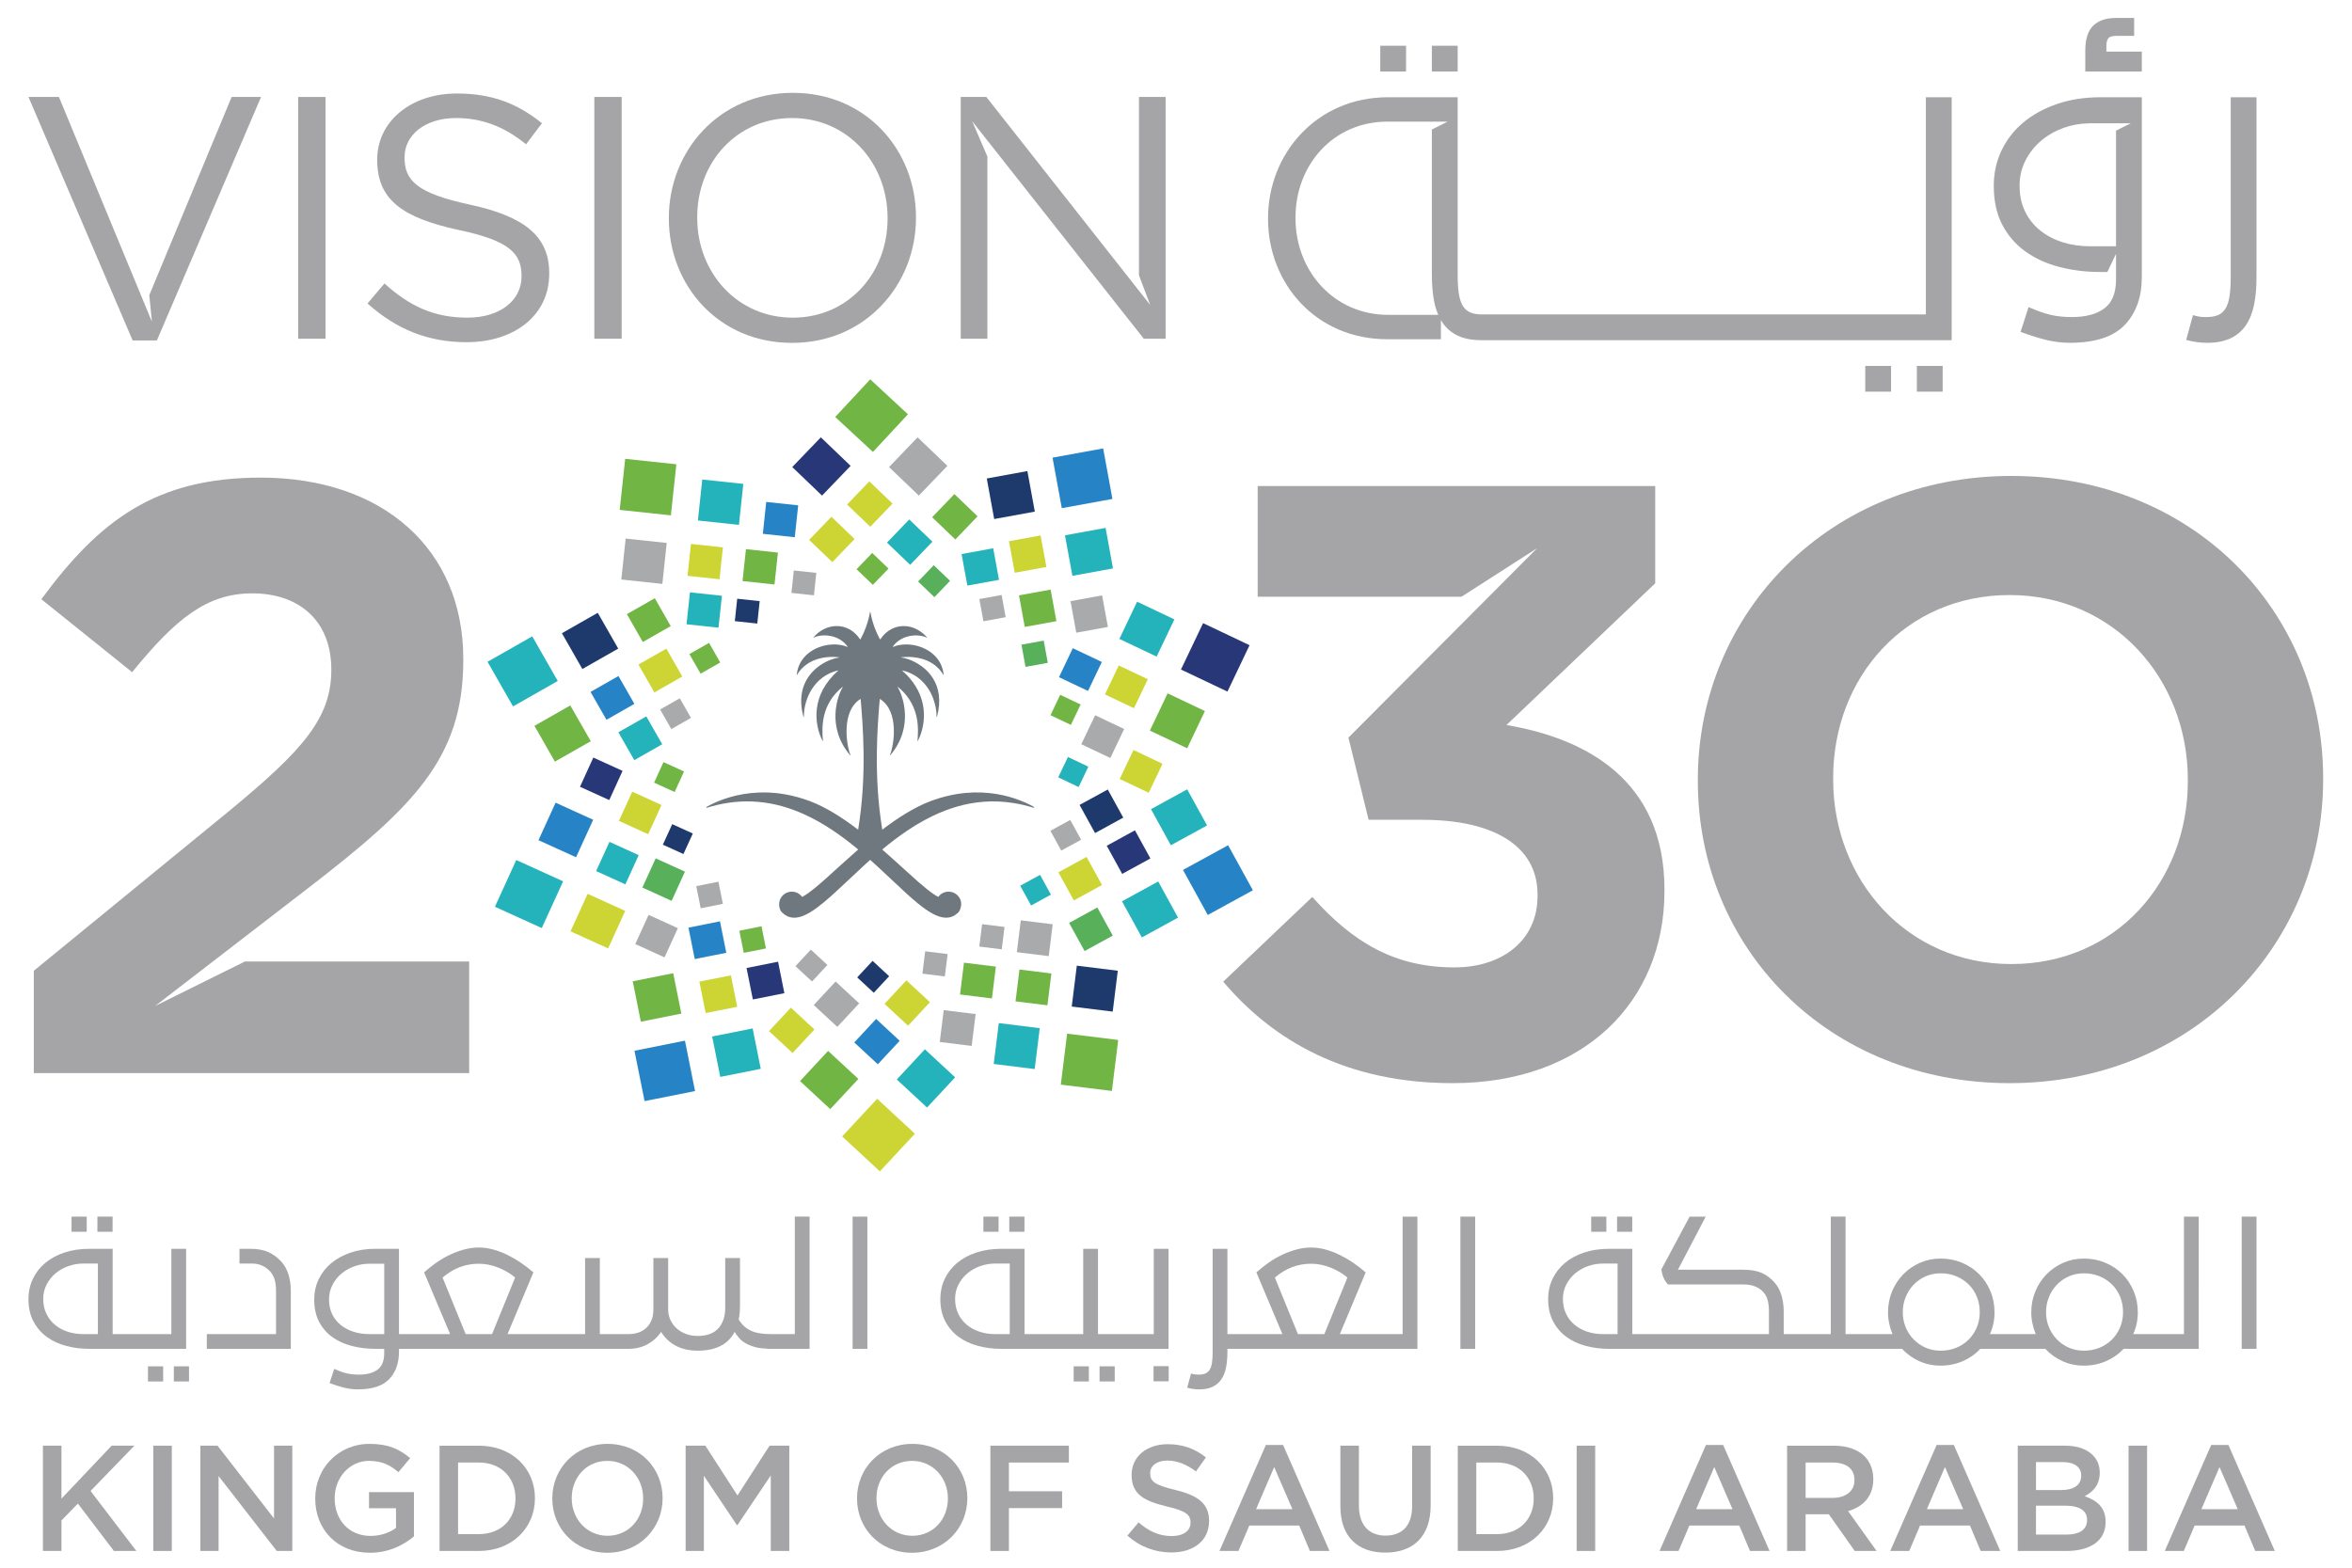 <?xml version="1.0" encoding="utf-8"?>
<!-- Generator: Adobe Illustrator 16.0.3, SVG Export Plug-In . SVG Version: 6.00 Build 0)  -->
<!DOCTYPE svg PUBLIC "-//W3C//DTD SVG 1.1//EN" "http://www.w3.org/Graphics/SVG/1.1/DTD/svg11.dtd">
<svg version="1.1" id="Layer_1" xmlns="http://www.w3.org/2000/svg" xmlns:xlink="http://www.w3.org/1999/xlink" x="0px" y="0px"
	 width="600px" height="400px" viewBox="0 0 600 400" enable-background="new 0 0 600 400" xml:space="preserve">
<g>
	<rect x="352.104" y="11.669" fill="#A5A5A7" width="6.583" height="6.57"/>
	<rect x="488.994" y="93.366" fill="#A5A5A7" width="6.584" height="6.569"/>
	<path fill="#A5A5A7" d="M569.016,86.318c1.616-0.767,2.921-1.873,3.909-3.324c0.986-1.453,1.685-3.201,2.097-5.255
		c0.411-2.053,0.616-4.366,0.616-6.938V24.812h-6.58v45.989c0,1.858-0.097,3.435-0.289,4.721c-0.192,1.282-0.522,2.325-0.985,3.122
		c-0.467,0.791-1.101,1.364-1.893,1.724c-0.798,0.355-1.823,0.532-3.089,0.532c-0.601,0-1.124-0.027-1.562-0.082
		c-0.437-0.054-1.041-0.192-1.81-0.411l-1.728,6.323c1.808,0.495,3.592,0.739,5.348,0.739
		C565.409,87.469,567.398,87.085,569.016,86.318"/>
	<path fill="#A5A5A7" d="M546.384,13.173h-9.04v-1.52c0-0.838,0.18-1.483,0.531-1.925c0.297-0.373,1.002-0.569,2.029-0.569h4.523
		V4.58h-4.643c-2.52,0-4.475,0.663-5.808,1.971c-1.336,1.31-2.015,3.439-2.015,6.322v5.365h14.421V13.173z"/>
	<rect x="475.829" y="93.366" fill="#A5A5A7" width="6.584" height="6.569"/>
	<rect x="365.271" y="11.669" fill="#A5A5A7" width="6.584" height="6.57"/>
	<path fill="#A5A5A7" d="M516.723,64.189c2.495,1.78,5.388,3.092,8.681,3.941c3.287,0.851,6.772,1.271,10.446,1.271h1.739
		l2.213-4.633v6.521c0,3.449-0.988,5.915-2.963,7.394c-1.977,1.478-4.747,2.215-8.314,2.215c-2.024,0-3.852-0.192-5.469-0.576
		c-1.616-0.38-3.47-1.038-5.556-1.968l-2.055,6.322c2.521,0.93,4.759,1.629,6.704,2.092c1.949,0.466,3.909,0.699,5.885,0.699
		c6.419,0,11.079-1.52,13.989-4.555c2.904-3.042,4.36-7.133,4.36-12.278V24.812H535.85c-4.059,0-7.761,0.575-11.106,1.726
		c-3.344,1.15-6.213,2.723-8.601,4.72c-2.382,2-4.235,4.38-5.553,7.146c-1.315,2.767-1.973,5.761-1.973,8.991
		c0,3.889,0.728,7.214,2.182,9.979C512.251,60.136,514.223,62.411,516.723,64.189 M516.723,40.908
		c1.013-1.971,2.356-3.652,4.03-5.051c1.672-1.396,3.577-2.476,5.717-3.246c2.076-0.741,4.229-1.114,6.456-1.138V31.46h10.633
		l-3.757,1.874v29.501h-6.668c-2.466,0-4.783-0.341-6.949-1.031c-2.17-0.68-4.074-1.68-5.722-2.995
		c-1.644-1.314-2.936-2.926-3.865-4.844c-0.936-1.918-1.399-4.104-1.399-6.571C515.198,45.043,515.704,42.878,516.723,40.908"/>
	<path fill="#A5A5A7" d="M353.897,86.558h13.679V81.64c0.134,0.231,0.263,0.466,0.41,0.682c0.987,1.45,2.29,2.56,3.91,3.327
		c1.617,0.767,3.605,1.15,5.964,1.15h120.018V24.812h-6.585V80.23h-6.842H378.106c-1.261,0-2.29-0.178-3.086-0.535
		c-0.793-0.356-1.426-0.932-1.894-1.722c-0.464-0.795-0.791-1.838-0.986-3.121c-0.191-1.287-0.286-2.865-0.286-4.723V24.812h-17.787
		c-18.199,0-30.588,14.411-30.588,30.873v0.171C323.479,72.315,335.696,86.558,353.897,86.558 M330.485,55.514
		c0-13.563,9.739-24.478,23.412-24.478h15.403l-4.03,2.01v37.083c0,2.572,0.206,4.885,0.618,6.938
		c0.239,1.194,0.587,2.274,1.021,3.266l-12.842-0.003c-13.671,0-23.582-11.087-23.582-24.646V55.514z"/>
	<polygon fill="#A5A5A7" points="290.555,70.243 293.419,77.814 251.617,24.741 245.082,24.741 245.082,86.431 251.882,86.431 
		251.882,39.933 248.011,30.942 291.787,86.431 297.352,86.431 297.352,24.741 290.555,24.741 	"/>
	<path fill="#A5A5A7" d="M384.3,184.994l37.948-36.163v-24.822h-101.41v28.244h52.003l19.295-12.391l-48.146,48.338l5.148,20.975
		h13.721c18.438,0,29.375,6.847,29.375,19.046v0.424c0,11.129-8.793,18.188-21.229,18.188c-15.221,0-25.942-6.416-36.231-17.974
		l-22.729,21.615c12.864,15.193,31.517,25.893,58.531,25.893c33.448,0,54.031-20.757,54.031-49.005v-0.428
		C424.608,199.116,404.668,188.419,384.3,184.994"/>
	<path fill="#A5A5A7" d="M202.234,23.684c-18.807,0-31.61,14.894-31.61,31.903v0.174c0,17.008,12.626,31.725,31.432,31.725
		c18.808,0,31.612-14.892,31.612-31.899v-0.179C233.668,38.403,221.042,23.684,202.234,23.684 M226.426,55.761
		c0,14.014-10.064,25.292-24.191,25.292c-14.128,0-24.371-11.456-24.371-25.466v-0.179c0-14.01,10.069-25.289,24.193-25.289
		c14.13,0,24.369,11.455,24.369,25.468V55.761z"/>
	<path fill="#A5A5A7" d="M513.093,121.439c-46.307,0-79.972,34.879-79.972,77.462v0.431c0,42.585,33.232,77.037,79.545,77.037
		c46.314,0,79.973-34.883,79.973-77.468v-0.429C592.639,155.892,559.404,121.439,513.093,121.439 M558.121,199.332
		c0,25.679-18.438,46.65-45.028,46.65c-26.586,0-45.451-21.4-45.451-47.081v-0.429c0-25.678,18.441-46.646,45.024-46.646
		c26.584,0,45.455,21.399,45.455,47.075V199.332z"/>
	<rect x="151.615" y="24.741" fill="#A5A5A7" width="6.975" height="61.687"/>
	<path fill="#A5A5A7" d="M39.563,256.685l6.372-4.909l32.799-25.27c26.584-20.542,39.449-32.954,39.449-57.992v-0.423
		c0-28.035-20.583-46.226-51.67-46.226c-26.799,0-41.166,10.915-55.961,31.032l23.156,18.612
		c11.147-13.694,19.082-20.11,30.659-20.11c11.792,0,20.156,6.847,20.156,19.473c0,12.409-7.291,20.542-25.944,35.951L8.622,247.691
		v26.109h111.063v-28.465H62.458L39.563,256.685z"/>
	<polygon fill="#A5A5A7" points="40.02,86.871 66.593,24.741 59.092,24.741 38.084,75.309 38.757,82.088 37.016,77.881 
		18.832,33.928 15.031,24.741 7.262,24.741 33.839,86.871 	"/>
	<rect x="76.07" y="24.744" fill="#A5A5A7" width="6.975" height="61.687"/>
	<path fill="#A5A5A7" d="M119.979,52.236c-13.6-2.909-16.777-6.168-16.777-11.984v-0.175c0-5.551,5.121-9.958,13.156-9.958
		c6.359,0,12.096,2.025,17.836,6.695l4.06-5.374c-6.269-5.023-12.714-7.581-21.718-7.581c-11.745,0-20.309,7.14-20.309,16.833v0.174
		c0,10.136,6.531,14.718,20.747,17.804c12.981,2.731,16.069,5.992,16.069,11.721v0.174c0,6.083-5.472,10.484-13.771,10.484
		c-8.568,0-14.748-2.906-21.194-8.721l-4.324,5.11c7.417,6.611,15.45,9.872,25.25,9.872c12.271,0,21.103-6.877,21.103-17.451v-0.175
		C140.109,60.257,133.753,55.234,119.979,52.236"/>
	<polygon fill="#273777" points="209.396,111.586 216.998,118.867 209.702,126.451 202.102,119.17 	"/>
	<polygon fill="#A9AAAC" points="226.793,119.171 234.39,126.452 241.685,118.868 234.085,111.586 	"/>
	<polygon fill="#CCD533" points="216.091,128.733 222.012,134.399 227.687,128.494 221.769,122.828 	"/>
	<polygon fill="#71B545" points="237.789,131.974 243.707,137.644 249.382,131.738 243.465,126.069 	"/>
	<polygon fill="#CCD533" points="206.412,137.761 212.331,143.432 218.007,137.525 212.095,131.856 	"/>
	<polygon fill="#24B3BA" points="226.27,138.449 232.185,144.118 237.864,138.212 231.946,132.543 	"/>
	<polygon fill="#71B545" points="218.504,145.245 222.667,149.232 226.66,145.075 222.499,141.088 	"/>
	<polygon fill="#58B15A" points="234.206,148.375 238.368,152.363 242.365,148.207 238.203,144.221 	"/>
	<polygon fill="#2684C6" points="268.504,116.771 270.866,129.663 283.783,127.302 281.42,114.413 	"/>
	
		<rect x="252.521" y="121.123" transform="matrix(-0.18 -0.984 0.984 -0.18 179.889 402.717)" fill="#1E3A6D" width="10.515" height="10.532"/>
	<polygon fill="#24B3BA" points="271.674,136.584 273.572,146.926 283.929,145.032 282.038,134.693 	"/>
	<polygon fill="#CCD533" points="257.391,138.089 258.865,146.14 266.936,144.665 265.456,136.618 	"/>
	<polygon fill="#A9AAAC" points="273.085,153.388 274.56,161.438 282.63,159.966 281.151,151.915 	"/>
	<polygon fill="#24B3BA" points="245.301,141.365 246.775,149.416 254.848,147.946 253.369,139.893 	"/>
	<polygon fill="#71B545" points="259.948,151.911 261.422,159.962 269.492,158.49 268.013,150.439 	"/>
	
		<rect x="250.145" y="152.317" transform="matrix(-0.18 -0.984 0.984 -0.18 146.02 432.076)" fill="#A9AAAC" width="5.759" height="5.769"/>
	
		<rect x="261.045" y="164.026" transform="matrix(-0.18 -0.984 0.984 -0.18 147.201 456.55)" fill="#58B15A" width="5.758" height="5.77"/>
	<polygon fill="#273777" points="306.908,158.996 301.266,170.831 313.124,176.46 318.762,164.627 	"/>
	<polygon fill="#24B3BA" points="290.077,153.527 285.553,163.021 295.064,167.537 299.589,158.043 	"/>
	<polygon fill="#71B545" points="297.861,176.912 293.336,186.41 302.851,190.922 307.377,181.428 	"/>
	<polygon fill="#CCD533" points="285.397,169.792 281.874,177.186 289.282,180.703 292.808,173.309 	"/>
	<polygon fill="#CCD533" points="289.157,191.365 285.632,198.757 293.037,202.275 296.565,194.881 	"/>
	<polygon fill="#2684C6" points="273.674,165.391 270.147,172.784 277.556,176.301 281.082,168.907 	"/>
	<polygon fill="#A9AAAC" points="279.369,182.496 275.843,189.888 283.248,193.406 286.777,186.011 	"/>
	<polygon fill="#71B545" points="270.46,177.284 267.98,182.484 273.189,184.957 275.669,179.759 	"/>
	<polygon fill="#24B3BA" points="272.432,193.145 269.956,198.346 275.164,200.818 277.645,195.621 	"/>
	<polygon fill="#2684C6" points="313.297,215.665 301.786,221.965 308.102,233.456 319.612,227.155 	"/>
	<polygon fill="#24B3BA" points="302.854,201.402 293.621,206.459 298.687,215.675 307.921,210.618 	"/>
	<polygon fill="#24B3BA" points="295.46,224.912 286.224,229.969 291.291,239.188 300.524,234.132 	"/>
	<polygon fill="#273777" points="289.523,211.858 282.333,215.798 286.275,222.972 293.47,219.036 	"/>
	<polygon fill="#58B15A" points="279.928,231.548 272.734,235.488 276.68,242.662 283.871,238.726 	"/>
	<polygon fill="#1E3A6D" points="282.597,201.443 275.404,205.379 279.349,212.559 286.543,208.62 	"/>
	<polygon fill="#CCD533" points="277.188,218.641 269.995,222.579 273.941,229.752 281.132,225.816 	"/>
	<polygon fill="#A9AAAC" points="273.019,209.212 267.959,211.981 270.734,217.028 275.792,214.263 	"/>
	<polygon fill="#24B3BA" points="265.322,223.226 260.261,225.996 263.034,231.043 268.095,228.277 	"/>
	<polygon fill="#71B545" points="285.258,265.351 272.225,263.739 270.613,276.747 283.644,278.358 	"/>
	<polygon fill="#1E3A6D" points="285.151,247.686 274.698,246.392 273.403,256.825 283.856,258.118 	"/>
	
		<rect x="254.229" y="261.747" transform="matrix(0.992 0.123 -0.123 0.992 34.794 -29.877)" fill="#24B3BA" width="10.533" height="10.515"/>
	<polygon fill="#71B545" points="268.21,248.383 260.07,247.375 259.062,255.503 267.2,256.508 	"/>
	<polygon fill="#A9AAAC" points="248.885,258.744 240.746,257.739 239.733,265.863 247.876,266.87 	"/>
	
		<rect x="260.021" y="235.356" transform="matrix(0.992 0.123 -0.123 0.992 31.413 -30.63)" fill="#A9AAAC" width="8.205" height="8.189"/>
	
		<rect x="245.555" y="246.141" transform="matrix(0.992 0.123 -0.123 0.992 32.597 -28.747)" fill="#71B545" width="8.204" height="8.185"/>
	
		<rect x="250.276" y="236.22" transform="matrix(0.992 0.123 -0.123 0.992 31.316 -29.31)" fill="#A9AAAC" width="5.767" height="5.759"/>
	
		<rect x="235.816" y="243.091" transform="matrix(0.992 0.123 -0.123 0.992 31.985 -27.43)" fill="#A9AAAC" width="5.77" height="5.756"/>
	<polygon fill="#CCD533" points="233.392,289.272 223.769,280.354 214.836,289.961 224.458,298.876 	"/>
	<polygon fill="#71B545" points="231.618,105.707 221.996,96.788 213.063,106.395 222.686,115.31 	"/>
	<polygon fill="#24B3BA" points="243.66,274.884 235.939,267.73 228.775,275.437 236.494,282.587 	"/>
	<polygon fill="#71B545" points="218.975,275.293 211.25,268.141 204.086,275.844 211.805,282.994 	"/>
	<polygon fill="#2684C6" points="229.513,265.555 223.501,259.986 217.922,265.982 223.932,271.553 	"/>
	<polygon fill="#CCD533" points="207.765,262.672 201.755,257.102 196.177,263.1 202.189,268.673 	"/>
	<polygon fill="#CCD533" points="237.232,255.711 231.219,250.143 225.641,256.139 231.65,261.708 	"/>
	<polygon fill="#A9AAAC" points="219.177,256.01 213.165,250.439 207.586,256.436 213.595,262.006 	"/>
	<polygon fill="#1E3A6D" points="226.825,249.087 222.597,245.167 218.674,249.387 222.902,253.307 	"/>
	<polygon fill="#A9AAAC" points="211.074,246.215 206.846,242.298 202.919,246.515 207.147,250.434 	"/>
	<polygon fill="#2684C6" points="177.306,278.384 174.732,265.532 161.854,268.104 164.433,280.952 	"/>
	<polygon fill="#24B3BA" points="194.067,272.711 192.002,262.401 181.674,264.466 183.742,274.773 	"/>
	<polygon fill="#71B545" points="173.81,258.625 171.74,248.315 161.414,250.379 163.48,260.688 	"/>
	<polygon fill="#CCD533" points="188.064,256.884 186.456,248.856 178.411,250.461 180.025,258.489 	"/>
	<polygon fill="#273777" points="200.095,253.408 198.487,245.38 190.443,246.985 192.058,255.016 	"/>
	<polygon fill="#2684C6" points="185.278,243.105 183.669,235.077 175.628,236.686 177.236,244.712 	"/>
	
		<rect x="189.266" y="236.817" transform="matrix(0.196 0.981 -0.981 0.196 389.487 4.26)" fill="#71B545" width="5.758" height="5.77"/>
	
		<rect x="178.175" y="225.29" transform="matrix(0.197 0.981 -0.981 0.197 369.183 5.796)" fill="#A9AAAC" width="5.76" height="5.768"/>
	<polygon fill="#24B3BA" points="138.209,236.798 143.653,224.874 131.701,219.439 126.258,231.364 	"/>
	<polygon fill="#CCD533" points="155.126,241.988 159.494,232.42 149.909,228.062 145.539,237.632 	"/>
	<polygon fill="#2684C6" points="146.952,218.733 151.321,209.166 141.733,204.807 137.367,214.376 	"/>
	<polygon fill="#24B3BA" points="159.536,225.649 162.934,218.194 155.474,214.804 152.072,222.254 	"/>
	<polygon fill="#A9AAAC" points="169.523,244.273 172.925,236.824 165.461,233.432 162.06,240.881 	"/>
	<polygon fill="#273777" points="155.42,204.141 158.818,196.691 151.358,193.295 147.957,200.748 	"/>
	<polygon fill="#58B15A" points="171.332,229.855 174.73,222.405 167.27,219.01 163.868,226.463 	"/>
	<polygon fill="#CCD533" points="165.352,212.846 168.753,205.396 161.29,202 157.892,209.453 	"/>
	<polygon fill="#1E3A6D" points="174.347,217.91 176.739,212.672 171.487,210.281 169.095,215.524 	"/>
	<polygon fill="#71B545" points="172.111,202.084 174.503,196.841 169.251,194.455 166.859,199.698 	"/>
	<polygon fill="#24B3BA" points="130.876,180.242 142.285,173.752 135.775,162.368 124.372,168.858 	"/>
	<polygon fill="#71B545" points="141.556,194.331 150.708,189.123 145.485,179.991 136.337,185.2 	"/>
	<polygon fill="#1E3A6D" points="148.561,170.701 157.712,165.494 152.49,156.358 143.343,161.567 	"/>
	<polygon fill="#2684C6" points="154.713,183.655 161.835,179.598 157.771,172.489 150.647,176.542 	"/>
	<polygon fill="#71B545" points="163.983,163.81 171.106,159.753 167.042,152.643 159.918,156.697 	"/>
	<polygon fill="#24B3BA" points="161.808,193.955 168.935,189.901 164.873,182.788 157.747,186.845 	"/>
	<polygon fill="#CCD533" points="166.933,176.671 174.059,172.617 169.995,165.504 162.871,169.562 	"/>
	<polygon fill="#A9AAAC" points="171.259,186.029 176.271,183.176 173.412,178.176 168.4,181.026 	"/>
	<polygon fill="#71B545" points="178.721,171.889 183.737,169.036 180.878,164.036 175.862,166.889 	"/>
	<polygon fill="#71B545" points="158.089,130.099 171.144,131.495 172.542,118.464 159.488,117.069 	"/>
	
		<rect x="159.017" y="137.837" transform="matrix(-0.994 -0.106 0.106 -0.994 312.419 302.847)" fill="#A9AAAC" width="10.536" height="10.511"/>
	
		<rect x="178.551" y="122.762" transform="matrix(-0.994 -0.106 0.106 -0.994 352.974 274.871)" fill="#24B3BA" width="10.536" height="10.514"/>
	
		<rect x="175.829" y="139.055" transform="matrix(-0.994 -0.106 0.106 -0.994 343.584 304.655)" fill="#CCD533" width="8.203" height="8.188"/>
	
		<rect x="194.982" y="128.378" transform="matrix(-0.994 -0.106 0.106 -0.994 382.955 285.351)" fill="#2684C6" width="8.2" height="8.184"/>
	<polygon fill="#24B3BA" points="175.134,159.282 183.288,160.157 184.164,152.012 176.008,151.144 	"/>
	<polygon fill="#71B545" points="189.422,148.257 197.575,149.131 198.449,140.988 190.296,140.119 	"/>
	
		<rect x="187.735" y="152.939" transform="matrix(-0.994 -0.106 0.106 -0.994 363.584 331.023)" fill="#1E3A6D" width="5.767" height="5.756"/>
	
		<rect x="202.075" y="145.831" transform="matrix(-0.994 -0.106 0.106 -0.994 393.038 318.269)" fill="#A9AAAC" width="5.773" height="5.755"/>
	<path fill="#6F787F" d="M263.746,205.881c-0.968-0.558-2.758-1.472-5.208-2.25c-3.543-1.13-8.473-1.975-14.323-1.047
		c-1.966,0.313-4.039,0.829-6.199,1.6c-0.206,0.073-0.41,0.142-0.619,0.218c-1.094,0.413-2.189,0.908-3.284,1.46
		c-0.935,0.475-1.867,0.993-2.799,1.552c-2.116,1.265-4.207,2.725-6.242,4.282c-2.304-13.967-1.181-26.933-0.643-33.303
		c0.002-0.036,0.044-0.053,0.076-0.033c4.948,3.113,3.562,11.81,2.522,14.296c-0.021,0.05,0.054,0.083,0.088,0.041
		c6.166-7.279,3.155-15.319,1.889-17.355c-0.03-0.047,0.034-0.091,0.076-0.058c0.891,0.725,1.621,1.488,2.233,2.274
		c1.908,2.433,2.607,5.064,2.799,7.386c0.1,1.228,0.067,2.364,0,3.34c-0.017,0.259-0.038,0.508-0.059,0.741
		c-0.003,0.038,0.029,0.047,0.059,0.038c0.013-0.003,0.027,0,0.033-0.015c1.663-3.263,2.463-8.205-0.033-13.004
		c-0.676-1.298-1.592-2.587-2.799-3.829c-0.348-0.356-0.717-0.713-1.115-1.062c-0.039-0.033-0.006-0.098,0.042-0.085
		c0.37,0.088,0.728,0.197,1.073,0.317c1.053,0.366,1.982,0.871,2.799,1.473c1.873,1.377,3.142,3.274,3.902,5.256
		c0.63,1.628,0.918,3.313,0.906,4.804c0,0.057,0.08,0.061,0.094,0.008c1.16-4.26,0.464-7.475-1-9.826
		c-1.04-1.676-2.472-2.913-3.902-3.771c-0.976-0.583-1.947-0.993-2.799-1.248c-0.495-0.149-0.949-0.25-1.339-0.297
		c-0.057-0.006-0.044-0.089,0.011-0.097c0.46-0.042,0.904-0.066,1.329-0.071c1.038-0.021,1.962,0.071,2.799,0.227
		c1.652,0.307,2.934,0.888,3.902,1.546c1.571,1.059,2.352,2.295,2.621,2.8c0.024,0.047,0.098,0.018,0.091-0.036
		c-0.222-2.251-1.258-4.004-2.712-5.269c-1.117-0.973-2.479-1.657-3.902-2.053c-0.926-0.256-1.875-0.387-2.799-0.4
		c-1.256-0.016-2.463,0.192-3.496,0.625c-0.041,0.02-0.083-0.033-0.057-0.074c0.908-1.298,2.196-2.098,3.552-2.51
		c0.938-0.287,1.904-0.387,2.799-0.333c0.862,0.048,1.659,0.235,2.295,0.539c0.046,0.021,0.087-0.038,0.054-0.076
		c-0.703-0.802-1.501-1.434-2.349-1.902c-0.893-0.497-1.84-0.807-2.799-0.916c-2.5-0.283-5.044,0.778-6.739,3.342
		c-0.021,0.03-0.064,0.03-0.083,0c-0.324-0.58-0.637-1.224-0.931-1.898c-0.676-1.567-1.234-3.337-1.527-5.086
		c-0.008-0.057-0.078-0.057-0.084,0c-0.296,1.759-0.858,3.537-1.538,5.11c-0.292,0.669-0.602,1.303-0.922,1.875
		c-0.019,0.03-0.06,0.03-0.081,0c-2.958-4.479-8.512-4.388-11.886-0.524c-0.035,0.039,0.006,0.097,0.053,0.076
		c2.254-1.07,6.511-0.754,8.644,2.305c0.027,0.042-0.011,0.094-0.058,0.074c-3.292-1.385-8.381-0.481-11.093,2.746
		c-0.974,1.153-1.641,2.601-1.813,4.351c-0.003,0.053,0.067,0.083,0.094,0.036c0.208-0.399,0.737-1.248,1.719-2.11
		c1.585-1.395,4.357-2.816,8.927-2.392c0.057,0.008,0.068,0.091,0.013,0.097c-2.345,0.29-7.16,2.377-8.939,7.151
		c-0.791,2.112-0.985,4.747-0.104,7.992c0.016,0.053,0.095,0.048,0.095-0.008c0-0.071,0.006-0.148,0.009-0.218
		c0.047-4.34,2.531-10.151,8.674-11.632c0.047-0.013,0.082,0.052,0.044,0.085c-6.874,6.042-6.193,13.494-3.95,17.895
		c0.024,0.048,0.097,0.031,0.091-0.023c-0.295-3.325-0.54-9.262,4.974-13.741c0.042-0.034,0.107,0.011,0.077,0.058
		c-1.266,2.036-4.278,10.076,1.888,17.355c0.036,0.042,0.11,0.01,0.089-0.041c-1.035-2.487-2.422-11.184,2.521-14.296
		c0.033-0.02,0.075-0.003,0.078,0.033c0.539,6.37,1.665,19.336-0.644,33.303c-3.979-3.042-8.172-5.726-12.325-7.294
		c-0.514-0.193-1.018-0.367-1.517-0.528c-4.29-1.408-8.216-1.807-11.644-1.654c-5.501,0.237-9.709,1.883-12.018,3.036
		c-0.467,0.233-0.862,0.448-1.168,0.626c-0.125,0.07-0.033,0.252,0.099,0.209c0.359-0.114,0.715-0.212,1.069-0.313
		c4.229-1.192,8.232-1.511,12.018-1.18c4.135,0.361,8.012,1.498,11.644,3.135c5.088,2.29,9.701,5.56,13.86,9.02
		c-5.875,5.118-10.841,10.101-13.86,11.848c-0.153,0.086-0.302,0.172-0.443,0.245c-0.723-0.988-1.975-1.558-3.347-1.259
		c-1.189,0.262-2.163,1.218-2.431,2.401c-0.242,1.059,0.031,2.201,0.63,2.797c1.605,1.603,3.461,1.706,5.591,0.813
		c4.065-1.707,9.127-7.089,15.343-12.774c0.517-0.475,1.042-0.952,1.578-1.428c0.534,0.473,1.056,0.947,1.57,1.418
		c2.816,2.576,5.395,5.09,7.752,7.23c0.971,0.878,1.904,1.694,2.799,2.425c1.387,1.135,2.688,2.063,3.902,2.706
		c2.379,1.255,4.435,1.411,6.199-0.135c0.098-0.084,0.195-0.161,0.286-0.256c0.407-0.404,0.877-1.738,0.636-2.797
		c-0.142-0.614-0.469-1.164-0.921-1.587c-0.415-0.399-0.937-0.688-1.511-0.814c-1.37-0.299-2.625,0.271-3.349,1.259
		c-0.403-0.202-0.855-0.484-1.339-0.816c-1.11-0.768-2.425-1.853-3.902-3.146c-0.879-0.771-1.813-1.615-2.799-2.511
		c-1.918-1.738-4.021-3.668-6.26-5.619c1.983-1.651,4.069-3.254,6.26-4.73c0.915-0.617,1.847-1.213,2.799-1.782
		c1.266-0.754,2.57-1.451,3.902-2.09c1.992-0.951,4.058-1.757,6.199-2.372c4.437-1.266,9.202-1.705,14.323-0.888
		c1.665,0.266,3.364,0.655,5.104,1.2C263.779,206.133,263.87,205.951,263.746,205.881"/>
	<rect x="37.748" y="348.623" fill="#A5A5A7" width="3.871" height="3.862"/>
	<path fill="#A5A5A7" d="M298.091,344.162v-25.521h-3.767v21.761h-14.224v-21.761h-3.766v21.761h-14.978v-21.761h-5.933
		c-2.357,0-4.494,0.321-6.408,0.962c-1.915,0.643-3.548,1.537-4.896,2.679c-1.352,1.143-2.396,2.498-3.133,4.066
		c-0.738,1.567-1.105,3.261-1.105,5.074c0,2.229,0.424,4.139,1.275,5.735c0.845,1.599,1.975,2.915,3.389,3.95
		c1.413,1.033,3.062,1.804,4.945,2.302c1.881,0.505,3.861,0.753,5.935,0.753H298.091z M249.887,339.792
		c-1.239-0.406-2.322-0.996-3.248-1.764c-0.927-0.767-1.654-1.708-2.189-2.821c-0.535-1.111-0.802-2.373-0.802-3.785
		c0-1.343,0.291-2.574,0.872-3.689c0.578-1.109,1.348-2.064,2.308-2.868c0.958-0.797,2.046-1.406,3.271-1.829
		c1.225-0.425,2.482-0.636,3.768-0.636h3.722v18.002h-3.722C252.457,340.401,251.128,340.199,249.887,339.792"/>
	<rect x="217.5" y="310.426" fill="#A5A5A7" width="3.768" height="33.736"/>
	<rect x="257.469" y="310.426" fill="#A5A5A7" width="3.87" height="3.861"/>
	<rect x="294.271" y="348.576" fill="#A5A5A7" width="3.87" height="3.863"/>
	<rect x="44.347" y="348.622" fill="#A5A5A7" width="3.87" height="3.861"/>
	<path fill="#A5A5A7" d="M202.758,340.4h-6.166c-2.201,0-3.929-0.309-5.183-0.938c-1.254-0.626-2.246-1.566-2.967-2.819
		c0.22-0.973,0.33-2.148,0.33-3.526v-12.128h-3.768v12.739c0,2.161-0.582,3.893-1.743,5.194s-2.921,1.949-5.276,1.949
		c-1.1,0-2.103-0.173-3.012-0.516c-0.91-0.345-1.695-0.813-2.358-1.409c-0.656-0.596-1.176-1.296-1.554-2.092
		c-0.378-0.8-0.581-1.651-0.61-2.564v-13.302h-3.771v13.021c0,1.161-0.171,2.14-0.516,2.938c-0.345,0.798-0.816,1.459-1.413,1.975
		c-0.596,0.516-1.272,0.893-2.028,1.128c-0.751,0.235-1.551,0.351-2.4,0.351h-7.3v-19.412h-3.766V340.4h-19.781l6.592-15.745
		c-1.005-0.879-2.07-1.699-3.203-2.47c-1.13-0.766-2.288-1.438-3.483-2.021c-1.192-0.578-2.401-1.033-3.625-1.361
		c-1.225-0.329-2.436-0.494-3.626-0.494c-1.225,0-2.448,0.165-3.672,0.494c-1.225,0.328-2.443,0.773-3.654,1.339
		c-1.205,0.563-2.368,1.238-3.483,2.022c-1.116,0.784-2.16,1.611-3.134,2.49l6.641,15.745h-13.045v-21.76h-6.028
		c-2.323,0-4.442,0.327-6.359,0.984c-1.915,0.658-3.554,1.561-4.92,2.703c-1.366,1.146-2.425,2.509-3.179,4.089
		c-0.754,1.584-1.134,3.298-1.134,5.147c0,2.228,0.417,4.131,1.248,5.711c0.834,1.585,1.963,2.887,3.394,3.902
		c1.428,1.021,3.085,1.771,4.968,2.253c1.886,0.489,3.878,0.731,5.982,0.731h2.26v1.082c0,1.973-0.565,3.384-1.696,4.23
		c-1.13,0.848-2.717,1.268-4.755,1.268c-1.163,0-2.207-0.108-3.134-0.326c-0.927-0.221-1.986-0.596-3.177-1.13l-1.177,3.62
		c1.442,0.53,2.72,0.932,3.838,1.197c1.112,0.265,2.236,0.402,3.366,0.402c3.673,0,6.34-0.872,8.007-2.609
		c1.665-1.739,2.496-4.083,2.496-7.031v-0.703h58.54c1.821,0,3.445-0.39,4.876-1.175c1.428-0.781,2.582-1.834,3.462-3.151
		c0.908,1.504,2.15,2.684,3.718,3.528c1.574,0.845,3.441,1.27,5.605,1.27c2.261,0,4.185-0.392,5.771-1.178
		c1.584-0.781,2.802-1.989,3.65-3.62c0.313,0.535,0.699,1.06,1.154,1.576c0.454,0.515,1.043,0.983,1.763,1.387
		c0.723,0.407,1.596,0.737,2.618,0.989c0.775,0.191,1.702,0.285,2.708,0.33v0.044h10.877v-33.736h-3.768V340.4z M98.017,340.4
		h-3.814c-1.415,0-2.74-0.195-3.979-0.586c-1.243-0.391-2.331-0.963-3.275-1.716c-0.94-0.752-1.681-1.676-2.211-2.771
		c-0.534-1.098-0.8-2.353-0.8-3.763c0-1.346,0.289-2.584,0.871-3.714c0.579-1.126,1.347-2.093,2.306-2.891
		c0.959-0.797,2.049-1.416,3.272-1.856c1.229-0.441,2.499-0.657,3.817-0.657h3.814V340.4z M118.787,340.4l-5.885-14.43
		c1.443-1.222,2.926-2.114,4.452-2.679c1.521-0.565,3.112-0.846,4.779-0.846c1.694,0,3.372,0.336,5.039,1.012
		c1.663,0.672,3.077,1.51,4.236,2.513l-5.885,14.43H118.787z"/>
	<rect x="24.849" y="310.426" fill="#A5A5A7" width="3.87" height="3.861"/>
	<rect x="405.92" y="310.426" fill="#A5A5A7" width="3.872" height="3.861"/>
	<rect x="372.55" y="310.426" fill="#A5A5A7" width="3.767" height="33.736"/>
	<rect x="250.869" y="310.426" fill="#A5A5A7" width="3.87" height="3.861"/>
	<path fill="#A5A5A7" d="M74.187,329.358c0-1.476-0.195-2.853-0.59-4.139c-0.393-1.284-0.998-2.382-1.812-3.291
		c-1.007-1.096-2.127-1.918-3.369-2.469c-1.239-0.549-2.756-0.819-4.543-0.819h-2.779v3.759h3.295c0.912,0,1.776,0.196,2.591,0.585
		c0.817,0.394,1.493,0.903,2.025,1.529c0.535,0.657,0.901,1.382,1.107,2.161c0.205,0.786,0.307,1.725,0.307,2.822V340.4H52.757
		v3.762h21.429V329.358z"/>
	<rect x="571.87" y="310.426" fill="#A5A5A7" width="3.768" height="33.736"/>
	<rect x="412.519" y="310.426" fill="#A5A5A7" width="3.87" height="3.861"/>
	<path fill="#A5A5A7" d="M560.896,310.424h-3.766V340.4h-12.949c0.786-1.725,1.178-3.571,1.178-5.546c0-1.94-0.354-3.749-1.06-5.428
		c-0.708-1.678-1.673-3.129-2.896-4.347c-1.227-1.225-2.676-2.189-4.358-2.894c-1.68-0.702-3.492-1.056-5.44-1.056
		c-1.884,0-3.641,0.359-5.273,1.078c-1.631,0.725-3.054,1.703-4.263,2.939c-1.207,1.24-2.16,2.687-2.846,4.349
		c-0.694,1.66-1.04,3.449-1.04,5.357c0,1.007,0.104,1.968,0.308,2.89c0.204,0.93,0.477,1.813,0.822,2.656h-11.68
		c0.786-1.725,1.177-3.571,1.177-5.546c0-1.94-0.354-3.749-1.059-5.428c-0.705-1.678-1.67-3.129-2.898-4.347
		c-1.222-1.225-2.674-2.189-4.354-2.894c-1.679-0.702-3.494-1.056-5.441-1.056c-1.884,0-3.64,0.359-5.272,1.078
		c-1.635,0.725-3.054,1.703-4.263,2.939c-1.209,1.24-2.16,2.687-2.85,4.349c-0.691,1.66-1.036,3.449-1.036,5.357
		c0,1.007,0.104,1.968,0.308,2.89c0.204,0.93,0.477,1.813,0.823,2.656h-11.963v-29.977h-3.77V340.4H455.03v-5.755
		c0-1.443-0.19-2.815-0.569-4.116c-0.374-1.301-0.974-2.401-1.789-3.314c-0.971-1.092-2.07-1.91-3.295-2.444
		c-1.225-0.531-2.779-0.797-4.664-0.797h-16.67l7.089-13.55h-4.097l-7.232,13.502c0.125,0.815,0.32,1.521,0.589,2.117
		c0.269,0.595,0.635,1.159,1.106,1.688h19.215c1.194,0,2.221,0.182,3.084,0.543c0.866,0.357,1.564,0.854,2.095,1.479
		c0.539,0.629,0.898,1.35,1.087,2.166c0.188,0.81,0.282,1.723,0.282,2.727v5.755h-34.853v-21.76h-5.937
		c-2.354,0-4.488,0.319-6.403,0.962c-1.916,0.643-3.55,1.537-4.897,2.679c-1.352,1.143-2.396,2.498-3.132,4.066
		c-0.737,1.567-1.107,3.261-1.107,5.074c0,2.229,0.423,4.139,1.272,5.735c0.846,1.599,1.979,2.915,3.392,3.95
		c1.409,1.034,3.062,1.804,4.944,2.302c1.883,0.505,3.863,0.752,5.932,0.752h74.742c1.224,1.317,2.677,2.36,4.358,3.128
		c1.678,0.768,3.511,1.155,5.484,1.155c2.012,0,3.887-0.38,5.63-1.132c1.741-0.753,3.239-1.803,4.498-3.151h16.577
		c1.222,1.317,2.679,2.36,4.358,3.128c1.676,0.768,3.509,1.155,5.483,1.155c2.012,0,3.887-0.38,5.63-1.132
		c1.74-0.753,3.238-1.803,4.5-3.151h19.162V310.424z M412.643,340.4h-3.724c-1.411,0-2.738-0.201-3.98-0.607
		c-1.239-0.407-2.322-0.999-3.249-1.765c-0.927-0.767-1.654-1.707-2.188-2.821c-0.535-1.111-0.802-2.374-0.802-3.785
		c0-1.346,0.289-2.572,0.87-3.69c0.582-1.108,1.353-2.063,2.311-2.867c0.958-0.796,2.045-1.406,3.27-1.829
		c1.226-0.425,2.482-0.636,3.77-0.636h3.724V340.4z M504.268,338.734c-0.52,1.207-1.226,2.251-2.123,3.126
		c-0.894,0.875-1.944,1.558-3.154,2.044c-1.208,0.484-2.52,0.729-3.934,0.729c-1.378,0-2.662-0.262-3.837-0.775
		c-1.177-0.516-2.197-1.226-3.06-2.117c-0.866-0.892-1.538-1.936-2.028-3.126c-0.485-1.188-0.728-2.46-0.728-3.804
		c0-1.351,0.242-2.629,0.728-3.833c0.49-1.209,1.156-2.256,2.005-3.149c0.845-0.896,1.857-1.608,3.034-2.139
		c1.18-0.533,2.474-0.799,3.886-0.799c1.445,0,2.772,0.251,3.981,0.749c1.21,0.505,2.263,1.194,3.153,2.068
		c0.898,0.879,1.594,1.92,2.099,3.126c0.502,1.207,0.75,2.533,0.75,3.977C505.04,336.217,504.785,337.526,504.268,338.734
		 M540.813,338.734c-0.516,1.207-1.225,2.251-2.121,3.126c-0.891,0.875-1.944,1.558-3.154,2.044
		c-1.205,0.484-2.521,0.729-3.934,0.729c-1.38,0-2.659-0.262-3.837-0.775c-1.177-0.516-2.198-1.226-3.062-2.117
		c-0.862-0.892-1.537-1.936-2.023-3.126c-0.488-1.188-0.731-2.46-0.731-3.804c0-1.351,0.243-2.629,0.731-3.833
		c0.486-1.209,1.152-2.256,2.001-3.149c0.845-0.896,1.86-1.608,3.038-2.139c1.176-0.533,2.47-0.799,3.883-0.799
		c1.443,0,2.771,0.251,3.98,0.749c1.211,0.505,2.263,1.194,3.158,2.068c0.894,0.879,1.589,1.92,2.094,3.126
		c0.505,1.207,0.755,2.533,0.755,3.977C541.591,336.217,541.33,337.526,540.813,338.734"/>
	<path fill="#A5A5A7" d="M16.869,343.409c1.884,0.506,3.862,0.752,5.932,0.752h24.682v-25.521h-3.768v21.76H28.737v-21.76h-5.937
		c-2.353,0-4.486,0.319-6.404,0.962c-1.914,0.643-3.546,1.536-4.897,2.68c-1.347,1.144-2.396,2.496-3.133,4.068
		c-0.737,1.564-1.107,3.258-1.107,5.072c0,2.229,0.426,4.135,1.275,5.737c0.848,1.597,1.978,2.912,3.391,3.949
		C13.338,342.14,14.984,342.91,16.869,343.409 M11.027,331.423c0-1.347,0.292-2.573,0.875-3.691c0.58-1.108,1.35-2.064,2.306-2.866
		c0.959-0.797,2.051-1.407,3.275-1.833c1.223-0.422,2.478-0.633,3.767-0.633h3.72V340.4h-3.72c-1.414,0-2.74-0.2-3.98-0.607
		c-1.242-0.407-2.325-0.997-3.25-1.765c-0.923-0.767-1.656-1.707-2.188-2.821C11.296,334.096,11.027,332.834,11.027,331.423"/>
	<rect x="280.498" y="348.622" fill="#A5A5A7" width="3.87" height="3.861"/>
	<rect x="273.897" y="348.622" fill="#A5A5A7" width="3.87" height="3.861"/>
	<path fill="#A5A5A7" d="M312.762,348.935c0.236-1.178,0.354-2.498,0.354-3.975v-0.799h48.462v-33.737h-3.771v29.978h-16.01
		l6.59-15.746c-1.004-0.879-2.07-1.698-3.202-2.469c-1.129-0.767-2.291-1.439-3.485-2.022c-1.191-0.576-2.4-1.03-3.626-1.362
		c-1.225-0.327-2.43-0.492-3.626-0.492c-1.224,0-2.448,0.165-3.676,0.492c-1.224,0.332-2.439,0.775-3.646,1.341
		c-1.21,0.566-2.374,1.238-3.488,2.022c-1.116,0.781-2.154,1.611-3.132,2.49l6.64,15.746h-14.03v-21.761h-3.77v26.319
		c0,1.067-0.054,1.968-0.163,2.706c-0.112,0.734-0.298,1.331-0.566,1.786c-0.269,0.454-0.629,0.781-1.087,0.983
		c-0.453,0.204-1.039,0.31-1.762,0.31c-0.348,0-0.644-0.021-0.898-0.048c-0.247-0.035-0.596-0.111-1.031-0.238l-0.988,3.624
		c1.035,0.283,2.055,0.423,3.059,0.423c1.352,0,2.486-0.219,3.417-0.662c0.923-0.438,1.669-1.07,2.235-1.901
		C312.126,351.111,312.526,350.109,312.762,348.935 M325.219,325.973c1.442-1.223,2.925-2.117,4.449-2.681
		c1.521-0.566,3.117-0.848,4.78-0.848c1.696,0,3.376,0.338,5.038,1.014c1.666,0.672,3.078,1.51,4.24,2.515l-5.886,14.429h-6.735
		L325.219,325.973z"/>
	<rect x="18.25" y="310.426" fill="#A5A5A7" width="3.871" height="3.861"/>
	<polygon fill="#A5A5A7" points="34.286,368.871 28.479,368.871 15.68,382.378 15.68,368.871 10.95,368.871 10.95,395.73 
		15.68,395.73 15.68,387.943 19.872,383.644 29.058,395.73 34.784,395.73 23.099,380.423 	"/>
	<rect x="39.098" y="368.871" fill="#A5A5A7" width="4.73" height="26.859"/>
	<polygon fill="#A5A5A7" points="69.907,387.442 55.493,368.871 51.109,368.871 51.109,395.73 55.762,395.73 55.762,376.622 
		70.6,395.73 74.56,395.73 74.56,368.871 69.907,368.871 	"/>
	<path fill="#A5A5A7" d="M94.138,384.832h6.883v5.027c-1.651,1.228-3.959,2.032-6.499,2.032c-5.496,0-9.146-4.064-9.146-9.59v-0.077
		c0-5.141,3.765-9.476,8.727-9.476c3.419,0,5.458,1.111,7.534,2.876l2.998-3.57c-2.768-2.339-5.653-3.645-10.343-3.645
		c-8.111,0-13.878,6.371-13.878,13.892v0.075c0,7.828,5.538,13.813,13.953,13.813c4.771,0,8.576-1.917,11.23-4.184v-11.278H94.138
		V384.832z"/>
	<path fill="#A5A5A7" d="M122.161,368.873h-10.033v26.858h10.033c8.457,0,14.302-5.872,14.302-13.433v-0.076
		C136.463,374.667,130.618,368.873,122.161,368.873 M131.5,382.378c0,5.257-3.688,9.054-9.339,9.054h-5.305v-18.264h5.305
		c5.651,0,9.339,3.876,9.339,9.131V382.378z"/>
	<path fill="#A5A5A7" d="M154.999,368.41c-8.263,0-14.107,6.333-14.107,13.892v0.076c0,7.557,5.767,13.813,14.031,13.813
		c8.266,0,14.11-6.331,14.11-13.889v-0.077C169.032,374.667,163.265,368.41,154.999,368.41 M164.073,382.378
		c0,5.218-3.729,9.479-9.075,9.479c-5.343,0-9.147-4.338-9.147-9.556v-0.077c0-5.219,3.727-9.476,9.071-9.476
		c5.346,0,9.151,4.333,9.151,9.553V382.378z"/>
	<polygon fill="#A5A5A7" points="188.132,381.572 179.943,368.871 174.906,368.871 174.906,395.73 179.559,395.73 179.559,376.545 
		187.978,389.13 188.132,389.13 196.625,376.468 196.625,395.73 201.354,395.73 201.354,368.871 196.318,368.871 	"/>
	<path fill="#A5A5A7" d="M232.737,368.41c-8.263,0-14.108,6.333-14.108,13.892v0.076c0,7.557,5.767,13.813,14.031,13.813
		c8.266,0,14.111-6.331,14.111-13.889v-0.077C246.771,374.667,241.004,368.41,232.737,368.41 M241.811,382.378
		c0,5.218-3.728,9.479-9.074,9.479c-5.343,0-9.148-4.338-9.148-9.556v-0.077c0-5.219,3.729-9.476,9.071-9.476
		c5.346,0,9.151,4.333,9.151,9.553V382.378z"/>
	<polygon fill="#A5A5A7" points="252.647,395.73 257.377,395.73 257.377,384.794 270.947,384.794 270.947,380.499 257.377,380.499 
		257.377,373.171 272.676,373.171 272.676,368.871 252.647,368.871 	"/>
	<path fill="#A5A5A7" d="M299.788,380.152c-5.15-1.228-6.381-2.147-6.381-4.22v-0.076c0-1.767,1.613-3.188,4.381-3.188
		c2.461,0,4.883,0.96,7.305,2.764l2.536-3.567c-2.73-2.187-5.84-3.374-9.761-3.374c-5.346,0-9.191,3.182-9.191,7.783v0.079
		c0,4.952,3.229,6.639,8.958,8.018c4.998,1.154,6.074,2.188,6.074,4.108v0.074c0,2.036-1.847,3.378-4.768,3.378
		c-3.345,0-5.919-1.266-8.495-3.492l-2.845,3.377c3.23,2.877,7.11,4.298,11.226,4.298c5.652,0,9.611-2.994,9.611-8.021v-0.075
		C308.438,383.568,305.475,381.535,299.788,380.152"/>
	<path fill="#A5A5A7" d="M322.93,368.68l-11.842,27.051h4.849l2.763-6.486h12.728l2.729,6.486h4.997l-11.842-27.051H322.93z
		 M320.431,385.064l4.614-10.743l4.652,10.743H320.431z"/>
	<path fill="#A5A5A7" d="M360.232,384.335c0,4.95-2.574,7.481-6.767,7.481c-4.228,0-6.804-2.685-6.804-7.672V368.87h-4.729v15.465
		c0,7.787,4.458,11.817,11.456,11.817c7.034,0,11.574-4.03,11.574-12.048V368.87h-4.731V384.335z"/>
	<path fill="#A5A5A7" d="M381.915,368.873h-10.033v26.858h10.033c8.457,0,14.303-5.872,14.303-13.433v-0.076
		C396.218,374.667,390.372,368.873,381.915,368.873 M391.255,382.378c0,5.257-3.687,9.054-9.34,9.054h-5.306v-18.264h5.306
		c5.653,0,9.34,3.876,9.34,9.131V382.378z"/>
	<rect x="402.207" y="368.871" fill="#A5A5A7" width="4.729" height="26.859"/>
	<path fill="#A5A5A7" d="M435.196,368.68l-11.842,27.051h4.847l2.765-6.486h12.728l2.729,6.486h4.996l-11.841-27.051H435.196z
		 M432.697,385.064l4.615-10.743l4.652,10.743H432.697z"/>
	<path fill="#A5A5A7" d="M477.879,377.428v-0.077c0-2.338-0.808-4.333-2.23-5.793c-1.73-1.688-4.385-2.685-7.766-2.685h-11.994
		v26.857h4.73v-9.364h5.841h0.076l6.611,9.364h5.575l-7.267-10.166C475.225,384.487,477.879,381.841,477.879,377.428
		 M460.619,382.187v-9.019h6.879c3.499,0,5.575,1.575,5.575,4.452v0.077c0,2.726-2.153,4.489-5.538,4.489H460.619z"/>
	<path fill="#A5A5A7" d="M494.043,368.68l-11.841,27.051h4.849l2.762-6.486h12.728l2.729,6.486h4.996l-11.838-27.051H494.043z
		 M491.545,385.064l4.614-10.743l4.652,10.743H491.545z"/>
	<path fill="#A5A5A7" d="M531.803,381.765c1.997-1.036,3.845-2.763,3.845-5.987v-0.076c0-1.803-0.617-3.261-1.808-4.449
		c-1.537-1.536-3.959-2.381-7.034-2.381h-12.072v26.859h12.456c5.997,0,9.956-2.57,9.956-7.366v-0.079
		C537.146,384.643,534.957,382.837,531.803,381.765 M519.386,373.055h6.804c3.039,0,4.729,1.305,4.729,3.413v0.077
		c0,2.457-2.038,3.646-5.075,3.646h-6.457V373.055z M532.416,387.864c0,2.416-1.958,3.685-5.188,3.685h-7.842v-7.369h7.496
		c3.729,0,5.534,1.346,5.534,3.608V387.864z"/>
	<rect x="543" y="368.871" fill="#A5A5A7" width="4.731" height="26.859"/>
	<path fill="#A5A5A7" d="M568.468,368.68h-4.381l-11.843,27.051h4.848l2.763-6.486h12.728l2.729,6.486h4.996L568.468,368.68z
		 M561.587,385.064l4.614-10.743l4.652,10.743H561.587z"/>
</g>
</svg>
